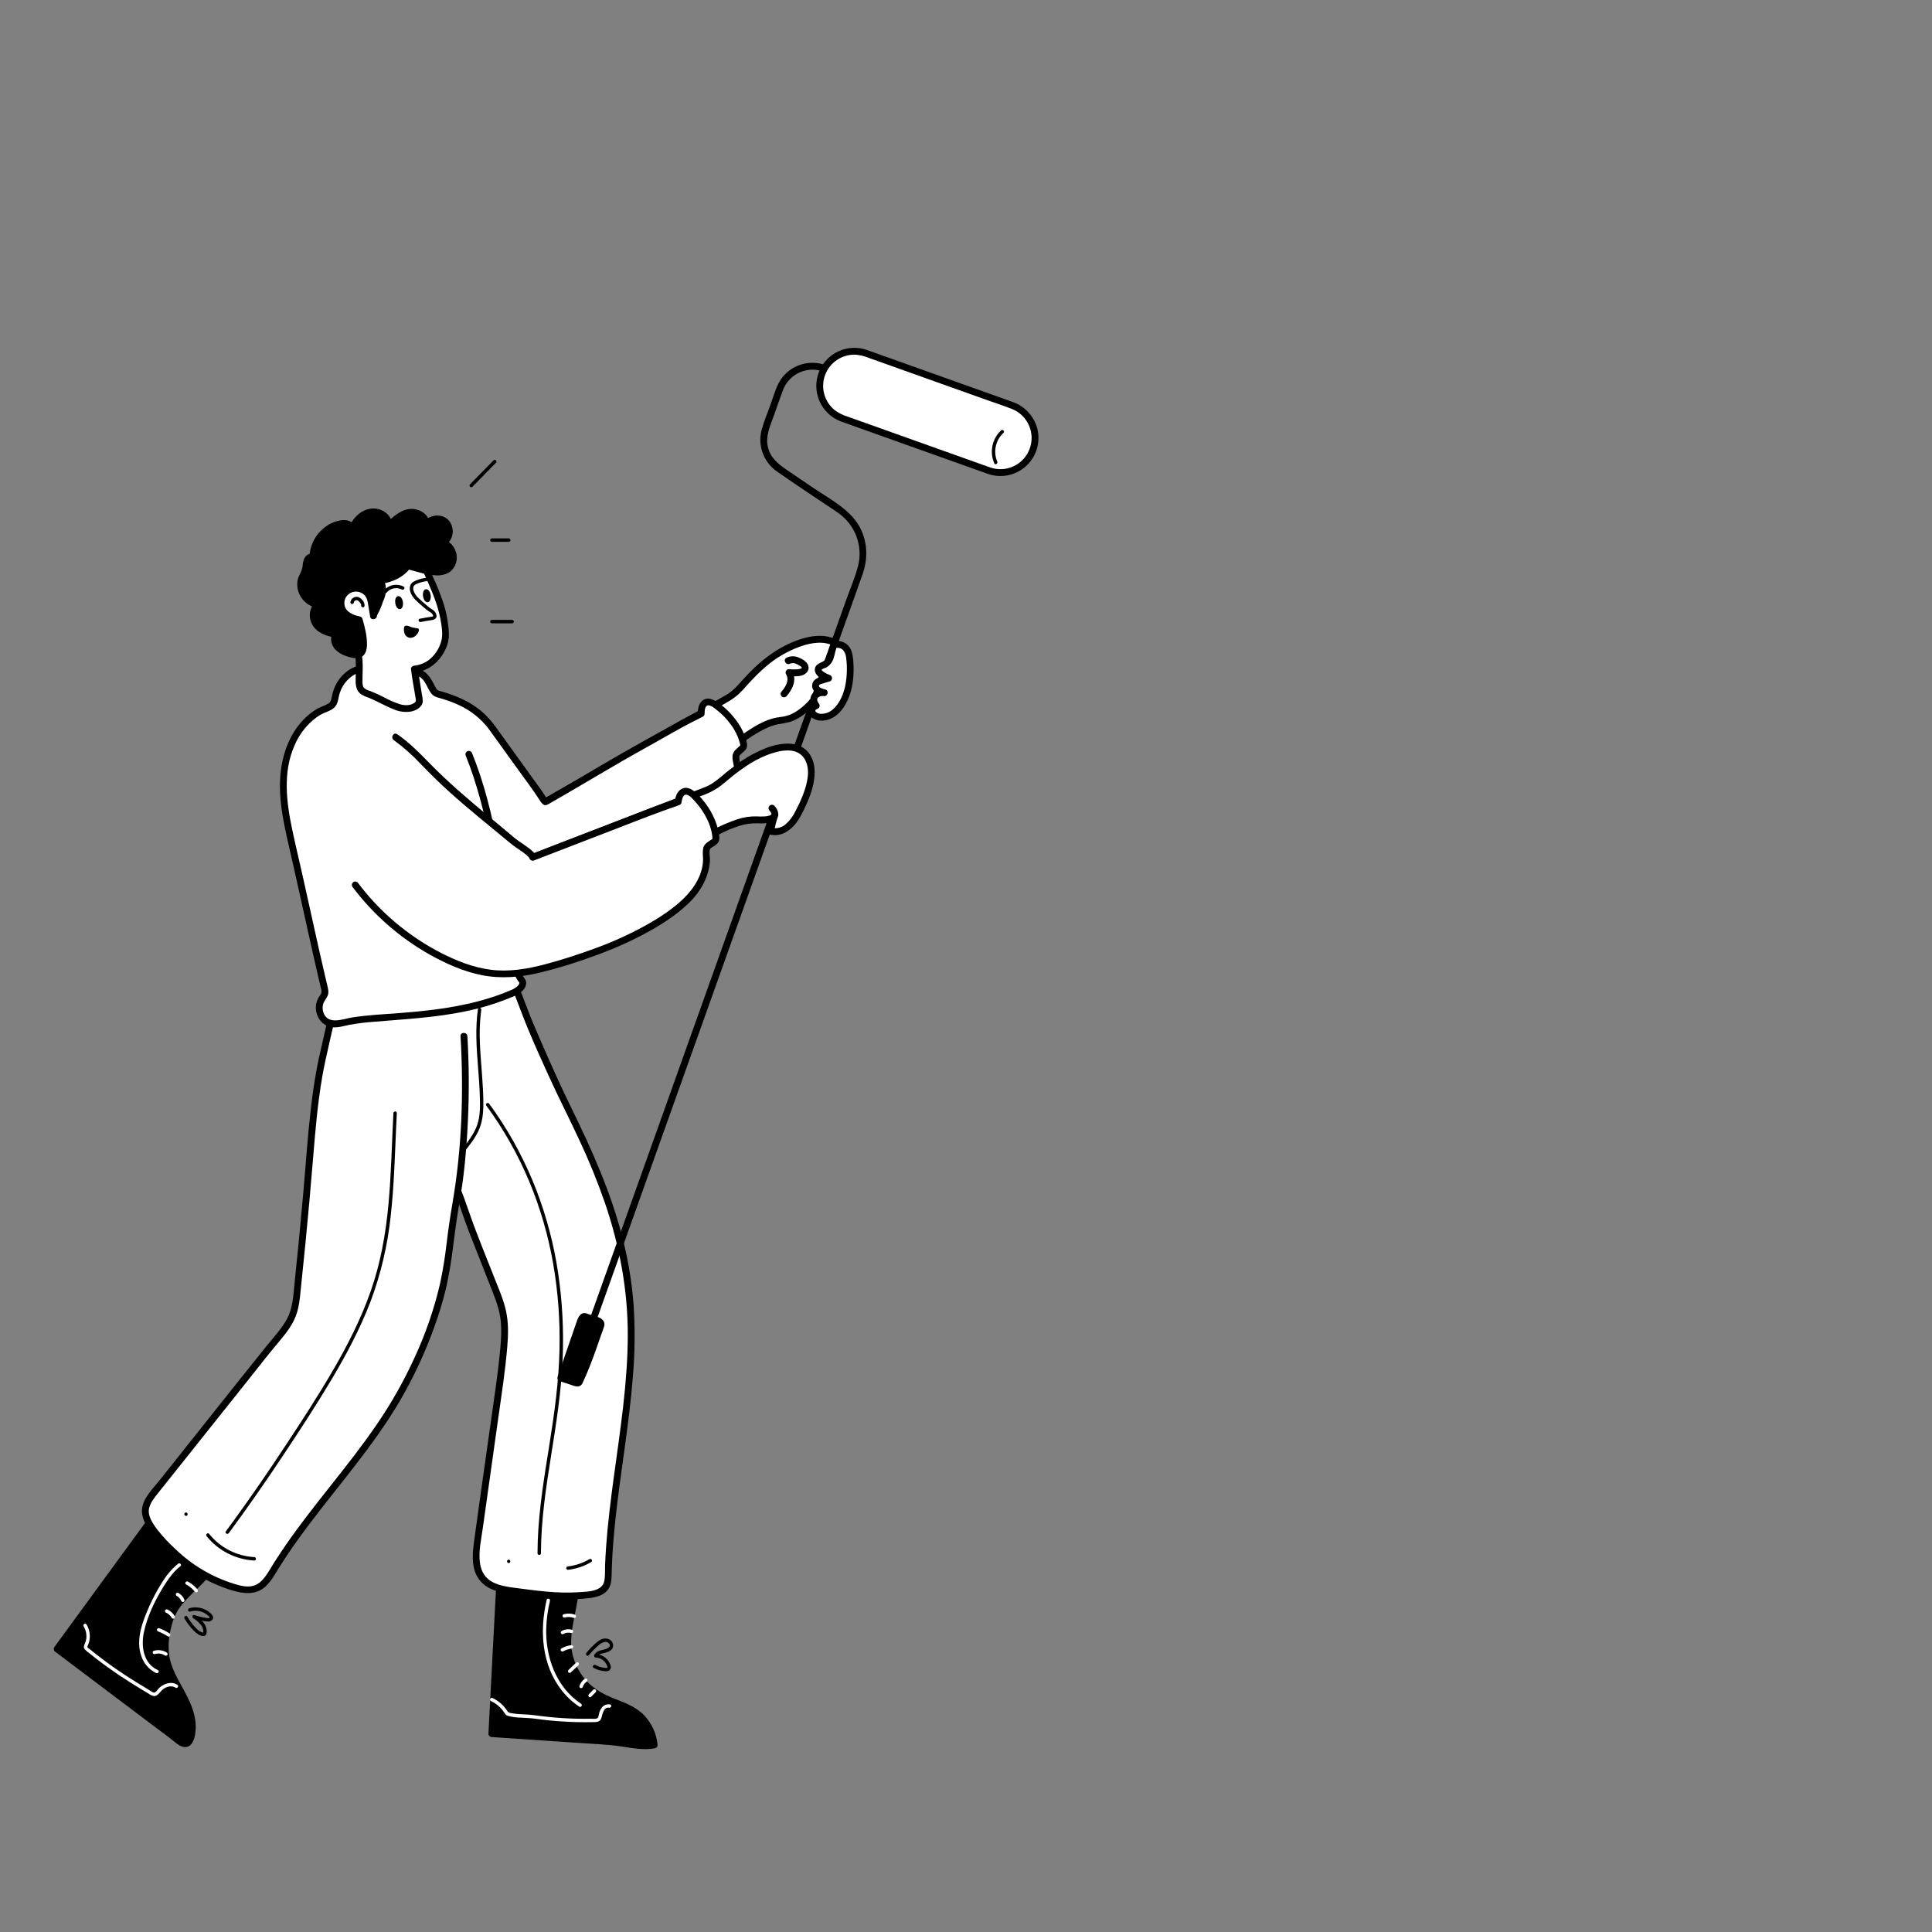 <svg xmlns="http://www.w3.org/2000/svg" width="1000" height="1000" viewBox="0 0 1000 1000" fill="none"><rect x="0" y="0" width="1000" height="1000" fill="#808080" stroke="none"/><path d="M282.359 415.01C282.359 415.01 376.844 361.192 376.921 361.149C381.379 358.655 385.101 353.492 388.68 349.907C391.022 347.561 393.368 345.212 395.919 343.095C404.122 336.29 420.194 327.623 431.03 332.124C434.878 333.671 437.811 336.888 438.995 340.863C439.534 343.223 439.614 345.664 439.231 348.054C438.515 353.846 436.677 359.443 433.817 364.53C433.285 365.753 432.329 366.742 431.126 367.316C430.061 367.589 428.937 367.504 427.925 367.074C425.682 366.311 423.625 365.081 421.891 363.466C421.683 363.207 421.377 363.047 421.046 363.023C420.774 363.083 420.532 363.24 420.367 363.465C415.718 368.449 410.938 372.211 403.876 372.91C391.835 374.104 374.426 390.327 374.426 390.327" fill="white"></path><path d="M283.253 416.54L290.564 412.375L308.746 402.019L332.173 388.675L355.218 375.548C360.898 372.313 366.577 369.078 372.256 365.844C375.887 363.776 379.54 361.915 382.595 358.997C385.294 356.419 387.616 353.48 390.252 350.839C392.935 348.023 395.818 345.403 398.877 342.999C404.156 338.934 410.119 335.848 416.486 333.885C422.347 332.184 429.399 331.698 434.161 336.232C436.998 338.932 437.889 342.414 437.635 346.247C437.311 350.379 436.366 354.439 434.832 358.29C434.116 360.132 433.266 361.919 432.288 363.637C431.969 364.356 431.483 364.988 430.87 365.48C430.012 366.013 428.886 365.552 428.024 365.236C426.339 364.605 424.783 363.67 423.434 362.479C422.874 361.664 421.93 361.2 420.943 361.256C419.956 361.312 419.07 361.879 418.606 362.752C416.359 365.251 413.723 367.371 410.801 369.032C409.393 369.776 407.897 370.34 406.348 370.709C404.806 371.08 403.225 371.153 401.674 371.467C396.176 372.582 391.038 375.599 386.425 378.678C382.408 381.377 378.567 384.328 374.924 387.513C374.334 388.026 373.745 388.542 373.172 389.075C371.5 390.632 374.009 393.132 375.677 391.58C379.257 388.278 383.072 385.242 387.094 382.495C390.376 380.153 393.883 378.145 397.563 376.498C399.188 375.79 400.881 375.249 402.615 374.883C404.767 374.601 406.9 374.184 408.999 373.633C411.426 372.809 413.707 371.605 415.758 370.066C416.814 369.28 417.828 368.439 418.796 367.547C419.324 367.059 419.841 366.558 420.345 366.045C420.517 365.872 420.687 365.698 420.856 365.522C420.972 365.402 421.697 364.674 421.516 364.731H420.574C421.027 364.807 421.797 365.712 422.197 366.013C422.823 366.49 423.479 366.926 424.163 367.317C425.668 368.226 427.325 368.853 429.055 369.168C432.941 369.736 434.829 366.57 436.345 363.545C437.883 360.49 439.082 357.277 439.924 353.961C440.937 350.429 441.354 346.751 441.157 343.081C440.508 336.945 436.253 331.792 430.351 329.993C425.122 328.307 419.304 329.215 414.196 330.886C402.592 334.682 392.972 342.39 384.899 351.358C382.152 354.411 379.458 357.659 375.847 359.722C375.068 360.166 374.288 360.61 373.509 361.053C363.839 366.561 354.169 372.069 344.499 377.577L304.92 400.121C297.222 404.506 289.422 408.752 281.809 413.284C281.696 413.352 281.579 413.415 281.465 413.481C279.484 414.609 281.267 417.671 283.253 416.54L283.253 416.54Z" fill="black"></path><path d="M245.644 483.13C288.603 477.015 326.496 467.9 358.811 437.221C367.695 428.787 376.979 419.685 380.553 407.765C381.542 404.354 381.936 400.798 381.719 397.252C381.613 395.384 380 391.206 381.604 389.704L384.215 387.261C384.509 387.027 384.741 386.724 384.891 386.38C384.978 386.051 384.982 385.706 384.903 385.375C383.525 377.382 376.564 368.807 369.858 364.538C368.626 363.754 367.162 363.029 365.758 363.433C364.629 363.835 363.755 364.746 363.4 365.891C363.059 367.023 362.902 368.202 362.934 369.383C359.797 371.03 356.558 372.539 353.475 374.263L327.533 388.772C315.842 395.311 294.051 408.472 282.36 415.011C281.725 414.958 279.868 411.569 279.517 411.083C277.169 407.833 274.823 404.582 272.479 401.33C266.508 393.053 260.54 384.774 254.573 376.495C247.895 367.232 238.289 362.413 227.412 359.43C226.607 359.272 225.845 358.942 225.18 358.463C224.696 358.003 224.303 357.455 224.023 356.848C222.597 354.168 221.318 351.268 218.948 349.371C216.578 347.473 212.669 347.056 210.74 349.401" fill="white"></path><path d="M246.115 484.838C261.008 482.714 275.88 480.177 290.41 476.23C304.464 472.545 318.011 467.143 330.744 460.147C343.985 452.541 356.071 443.083 366.637 432.059C371.984 426.597 377.044 420.586 380.23 413.576C381.99 409.824 383.078 405.792 383.443 401.663C383.641 399.729 383.594 397.777 383.303 395.854C383.057 394.464 382.509 392.959 382.678 391.53C382.751 390.906 383.042 390.782 383.509 390.346C384.29 389.614 385.152 388.912 385.856 388.106C387.226 386.538 386.614 384.467 386.086 382.667C384.966 379.053 383.213 375.666 380.907 372.666C378.631 369.594 375.939 366.854 372.908 364.524C370.026 362.325 365.764 359.823 362.823 363.388C361.421 365.087 361.22 367.262 361.162 369.383L362.04 367.854C358.753 369.571 355.401 371.159 352.162 372.968C348.813 374.837 345.466 376.709 342.121 378.584C336.109 381.946 330.078 385.275 324.092 388.681C314.658 394.048 305.342 399.619 295.978 405.107C291.16 407.931 286.34 410.753 281.467 413.481L282.831 413.303C283.135 413.384 283.173 413.615 283.107 413.376C283.015 413.224 282.907 413.082 282.786 412.953C282.441 412.467 282.131 411.955 281.82 411.447C281.158 410.364 280.437 409.345 279.692 408.314C277.284 404.977 274.876 401.64 272.469 398.301C267.479 391.382 262.49 384.462 257.501 377.541C255.545 374.671 253.309 372.002 250.826 369.574C248.441 367.366 245.816 365.431 243 363.807C240.201 362.21 237.272 360.854 234.244 359.753C232.683 359.174 231.101 358.655 229.505 358.183C228.742 357.958 227.96 357.777 227.205 357.528C226.507 357.311 225.939 356.801 225.649 356.13C223.853 352.886 222.31 349.148 218.922 347.222C215.981 345.552 211.869 345.465 209.488 348.148C207.98 349.849 210.477 352.363 211.993 350.653C213.669 348.764 216.628 349.581 218.267 351.117C220.667 353.368 221.37 356.648 223.391 359.13C224.446 360.426 225.937 360.853 227.484 361.288C228.975 361.707 230.455 362.165 231.919 362.673C234.804 363.657 237.601 364.883 240.279 366.339C245.616 369.28 250.219 373.389 253.743 378.359C258.406 384.827 263.069 391.294 267.732 397.761C271.634 403.171 275.692 408.498 279.303 414.103C279.788 415.046 280.485 415.864 281.339 416.492C282.587 417.202 283.771 416.252 284.845 415.644C287.011 414.419 289.169 413.18 291.32 411.928C301.394 406.083 311.389 400.104 321.47 394.272C326.894 391.134 332.373 388.095 337.842 385.036C344.755 381.17 351.594 377.103 358.664 373.532C360.387 372.661 362.117 371.806 363.828 370.912C364.371 370.594 364.705 370.012 364.705 369.383C364.74 368.118 364.7 365.228 366.528 365.089C368.029 364.975 369.857 366.613 370.978 367.472C373.781 369.64 376.253 372.206 378.314 375.089C380.424 377.898 381.982 381.081 382.905 384.471C383.001 384.811 383.076 385.155 383.132 385.503C383.196 385.998 383.166 385.914 383.233 385.745C383.183 385.873 382.897 386.069 382.799 386.161C381.995 386.923 381.104 387.639 380.351 388.451C379.41 389.543 378.972 390.98 379.145 392.411C379.242 393.901 379.654 395.328 379.887 396.796C380.094 398.56 380.086 400.344 379.863 402.106C379.445 405.91 378.337 409.606 376.591 413.012C373.391 419.494 368.632 425.009 363.581 430.115C353.574 440.46 342.195 449.383 329.761 456.633C317.884 463.27 305.252 468.453 292.137 472.072C278.492 475.806 264.623 478.663 250.613 480.626C248.801 480.899 246.988 481.164 245.173 481.422C244.234 481.688 243.683 482.659 243.936 483.601C244.216 484.529 245.175 485.073 246.115 484.838V484.838Z" fill="black"></path><path d="M266.568 512.756L306.697 604.858C319.751 634.611 324.376 667.38 320.066 699.584C319.524 703.555 318.896 707.516 318.185 711.466L294.287 844.078C291.963 857.846 298.726 871.553 311.066 878.087C316.882 881.179 323.604 882.525 328.974 886.341C334.466 890.298 337.976 896.44 338.595 903.182C332.143 904.554 322.195 901.884 315.384 901.425L288.514 899.612L254.58 897.323L266.382 672.21C266.382 672.21 193.64 534.596 193.098 537.214" fill="black"></path><path d="M265.04 513.65L273.734 533.604L291.178 573.641L304.106 603.313C312.131 621.326 317.212 640.511 319.156 660.136C320.816 678.266 319.163 696.093 315.946 713.947L310.928 741.793L303.216 784.584L296.007 824.588C294.87 830.899 293.689 837.205 292.595 843.525C290.945 852.881 293.272 862.501 299.016 870.069C302.348 874.452 306.678 877.978 311.645 880.354C317.346 883.071 323.891 884.457 328.891 888.486C333.382 892.136 336.237 897.424 336.825 903.182L338.125 901.474C332.295 902.608 326.042 901.015 320.266 900.207C313.575 899.272 306.768 899.072 300.031 898.617L254.581 895.551L256.352 897.322L257.227 880.647L259.403 839.133L262.243 784.961L265.077 730.919L267.263 689.21L267.911 676.849C268.101 675.312 268.182 673.762 268.154 672.213C267.974 670.289 266.183 668.046 265.313 666.402C262.803 661.662 260.291 656.924 257.777 652.188C249.945 637.431 242.09 622.687 234.213 607.954C225.936 592.483 217.606 577.039 209.223 561.624C206.199 556.092 203.164 550.565 200.057 545.078C198.558 542.212 196.901 539.431 195.095 536.748C194.187 535.495 192.002 534.544 191.391 536.742C191.169 537.672 191.723 538.61 192.644 538.864C193.565 539.117 194.521 538.596 194.807 537.684C194.099 540.23 192.723 538.898 191.973 538.483C192.009 538.502 192.028 538.559 192.064 538.575C192.381 538.722 191.797 538.19 192.069 538.583C192.34 538.974 192.599 539.371 192.852 539.774C193.704 541.128 194.505 542.515 195.305 543.901C198.075 548.701 200.751 553.555 203.422 558.411C211.488 573.078 219.411 587.823 227.318 602.576C235.423 617.7 243.498 632.839 251.543 647.995C254.426 653.422 257.306 658.851 260.184 664.281C261.646 667.041 262.979 669.933 264.592 672.608C265.208 673.629 264.728 672.078 264.602 672.409C264.477 673.083 264.441 673.771 264.494 674.455L263.977 684.327L261.996 722.115L259.272 774.07L256.428 828.323L254.085 873.007L252.865 896.282L252.81 897.323C252.827 898.294 253.61 899.077 254.582 899.094L300.799 902.212C307.776 902.682 314.791 902.933 321.712 903.974C327.402 904.831 333.334 906.006 339.067 904.89C339.836 904.678 340.368 903.979 340.368 903.182C339.854 897.599 337.529 892.337 333.748 888.198C329.474 883.553 323.624 881.389 317.881 879.165C312.277 876.995 307.244 874.2 303.223 869.65C299.602 865.526 297.143 860.514 296.095 855.128C294.617 847.581 296.898 839.544 298.238 832.106L304.93 794.977L312.799 751.307L318.703 718.548C321.087 705.319 323.222 692.079 323.413 678.597C323.688 652.882 318.495 627.403 308.177 603.848C304.923 596.363 301.663 588.88 298.397 581.401L280.832 541.088L268.723 513.295L268.099 511.863C267.19 509.778 264.138 511.579 265.04 513.65L265.04 513.65Z" fill="black"></path><path d="M257.015 493.103C266.46 506.162 269.631 519.869 275.908 534.265C282.393 549.137 288.996 563.964 296.23 578.49C311.245 608.64 323.565 640.872 326.13 674.73C329.686 721.672 315.823 768.184 314.807 815.031C314.757 817.34 314.657 819.805 313.314 821.684C311.67 823.983 308.643 824.756 305.851 825.193C294.517 826.966 283.015 825.857 271.729 824.281C263.07 823.072 250.988 822.876 247.579 813.075C245.791 807.935 246.528 802.303 247.285 796.913C250.672 772.814 254.058 748.715 257.445 724.615C258.684 715.797 259.924 706.974 260.709 698.104C261.234 692.174 261.551 686.157 260.463 680.304C259.44 675.638 257.976 671.08 256.088 666.692L244.354 636.837C240.584 627.247 237.688 616.244 232.683 607.249C223.083 589.998 213.27 572.575 203.676 555.201C202.257 552.631 192.56 539.818 193.1 537.214" fill="white"></path><path d="M255.484 493.997C262.056 503.166 265.969 513.597 269.926 524.067C274.163 535.277 279.156 546.204 284.122 557.106C289.198 568.248 294.766 579.145 299.935 590.24C304.885 600.767 309.274 611.55 313.082 622.542C320.722 644.856 325.023 667.904 324.937 691.523C324.847 716.07 320.985 740.375 317.698 764.64C316.071 776.656 314.563 788.697 313.707 800.796C313.491 803.851 313.319 806.908 313.192 809.967C313.081 812.697 313.318 815.622 312.786 818.31C311.676 823.927 303.899 823.831 299.418 824.133C288.253 824.888 277.138 823.26 266.096 821.805C262.324 821.308 258.342 820.681 254.941 818.88C251.081 816.836 249.039 813.403 248.44 809.112C247.599 803.092 249.079 796.757 249.915 790.811L252.593 771.751L257.904 733.959C259.639 721.613 261.569 709.264 262.587 696.832C263.077 690.858 263.229 684.816 261.986 678.918C260.73 672.954 258.219 667.301 255.998 661.651C251.567 650.377 246.893 639.168 242.918 627.723C241.077 622.42 239.262 617.101 236.984 611.966C234.597 606.585 231.518 601.519 228.651 596.385C222.526 585.416 216.403 574.446 210.282 563.475C208.161 559.657 206.216 555.693 203.763 552.075C201.851 549.255 199.886 546.471 198.06 543.594C197.248 542.313 196.451 541.017 195.75 539.672C195.495 539.207 195.27 538.727 195.076 538.234C194.999 538.028 194.964 537.778 194.87 537.58C194.797 537.426 194.841 537.444 194.806 537.685C195.131 535.455 191.718 534.492 191.39 536.743C191.018 539.294 192.883 541.929 194.143 544.002C195.99 547.041 198.032 549.958 200.041 552.891C202.311 556.207 204.16 559.743 206.11 563.257C209.239 568.897 212.378 574.532 215.526 580.161C218.721 585.881 221.917 591.599 225.115 597.317C228.045 602.564 231.216 607.745 233.69 613.228C236.114 618.597 237.948 624.212 239.886 629.767C241.883 635.49 244.139 641.111 246.356 646.752L253.421 664.725C255.679 670.47 258.181 676.263 259.02 682.426C259.872 688.691 259.257 695.09 258.629 701.347C257.983 707.781 257.126 714.192 256.233 720.595C252.634 746.38 248.867 772.145 245.368 797.944C244.612 803.519 244.048 809.468 246.357 814.774C247.993 818.334 250.926 821.136 254.557 822.607C258.319 824.082 262.273 825.013 266.298 825.373C271.418 826.031 276.536 826.759 281.674 827.254C287.996 827.933 294.366 828.041 300.706 827.578C305.378 827.184 311.656 826.923 314.703 822.756C316.28 820.599 316.5 817.885 316.569 815.298C316.652 812.254 316.75 809.212 316.914 806.171C317.254 799.838 317.795 793.516 318.458 787.209C321.077 762.326 325.615 737.669 327.562 712.712C328.626 700.29 328.754 687.806 327.946 675.364C327.051 663.552 325.105 651.843 322.132 640.376C316.205 617.219 306.512 595.501 296.034 574.105C290.42 562.641 285.171 551.002 280.037 539.317C277.608 533.786 275.271 528.239 273.139 522.585C271.172 517.369 269.241 512.135 266.958 507.046C264.656 501.831 261.837 496.861 258.543 492.209C257.227 490.373 254.153 492.139 255.485 493.997H255.484Z" fill="black"></path><path d="M239.403 575.956L233.179 637.148C227.837 669.196 213.788 699.16 192.568 723.764C189.942 726.792 187.25 729.765 184.494 732.682L136.069 783.946L104.078 817.812C98.844 823.354 90.663 829.751 88.293 837.053C85.797 844.741 84.333 852.728 86.607 860.673C88.474 867.193 92.345 872.92 95.38 878.984C98.415 885.049 100.664 891.996 98.955 898.561C97.159 905.457 93.527 901.818 89.991 899.028C87.099 896.746 84.1 894.587 81.159 892.369L58.906 875.592L29.602 853.499L162.593 671.488C162.593 671.488 172.826 568.352 170.941 570.247" fill="black"></path><path d="M237.631 575.956L233.001 621.476C232.468 626.711 232.124 632.017 231.377 637.223C230.022 645.765 227.943 654.177 225.162 662.367C222.497 670.583 219.228 678.59 215.382 686.323C207.372 702.126 197.131 716.695 184.972 729.581C171.224 744.398 157.215 758.982 143.335 773.676L122.2 796.05C115.326 803.326 108.596 810.778 101.543 817.88C96.191 823.269 89.696 828.433 86.889 835.728C83.555 844.395 82.43 854.498 85.613 863.35C88.709 871.961 94.804 879.259 97.037 888.206C97.579 890.288 97.822 892.437 97.759 894.587C97.724 895.577 97.598 896.561 97.383 897.527C97.2 898.342 96.963 899.899 96.254 900.471C94.895 901.565 91.799 898.211 90.76 897.397C82.968 891.301 74.944 885.482 67.044 879.526L42.53 861.044L30.495 851.97L31.13 854.393L38.592 844.181L57.734 817.984L83.854 782.236L112.347 743.24L138.386 707.603L157.13 681.95L162.408 674.727C163.137 673.73 164.167 672.724 164.365 671.475C164.745 669.078 164.845 666.601 165.081 664.186C165.649 658.368 166.21 652.548 166.765 646.728C168.231 631.352 169.665 615.973 170.972 600.583C171.515 594.183 172.044 587.781 172.479 581.373C172.862 577.9 173.01 574.404 172.92 570.911C172.805 569.26 171.389 567.464 169.688 568.995C167.99 570.523 170.501 573.021 172.193 571.5C171.772 571.833 171.228 571.969 170.7 571.87C170.173 571.772 169.713 571.449 169.442 570.986C169.26 570.671 169.343 570.817 169.39 570.911C169.353 570.838 169.379 570.412 169.379 570.941C169.38 571.455 169.403 571.968 169.396 572.483C169.371 574.205 169.273 575.927 169.173 577.647C168.839 583.402 168.377 589.15 167.905 594.895C166.659 610.084 165.254 625.261 163.82 640.433C162.873 650.463 161.905 660.492 160.917 670.518C160.864 670.801 160.835 671.089 160.832 671.377C160.879 671.878 161.358 670.491 161.022 670.65C160.752 670.779 160.428 671.463 160.256 671.698L156.059 677.442L139.071 700.692L114.362 734.509L86.346 772.85L59.826 809.145L38.968 837.692L28.535 851.97L28.071 852.605C27.599 853.453 27.879 854.522 28.706 855.029L78.711 892.728C82.404 895.512 86.159 898.217 89.77 901.108C91.684 902.64 94.172 904.884 96.852 904.154C100.348 903.202 101.071 898.136 101.271 895.158C101.582 890.54 100.325 885.929 98.562 881.704C94.999 873.164 88.669 865.568 87.473 856.157C86.979 851.296 87.42 846.385 88.772 841.69C89.698 837.606 91.541 833.786 94.161 830.518C96.844 827.442 99.689 824.51 102.683 821.735C106.079 818.412 109.278 814.886 112.539 811.432L133.716 789.014L176.778 743.429C183.531 736.28 190.421 729.233 196.675 721.637C202.261 714.86 207.334 707.676 211.853 700.146C220.781 685.213 227.498 669.065 231.796 652.205C233.267 646.977 234.351 641.649 235.04 636.262L235.842 628.371L241.055 577.119L241.173 575.956C241.404 573.691 237.86 573.706 237.631 575.956V575.956Z" fill="black"></path><path d="M240.147 536.336C241.559 560.462 240.881 584.665 238.12 608.674C236.899 619.291 234.528 629.346 233.345 639.978C232.104 651.125 230.522 662.261 227.39 673.055C221.662 692.844 213.248 711.753 202.383 729.256C184.209 758.462 159.529 783.22 141.621 812.59C139.285 816.421 136.76 820.595 132.569 822.201C129.1 823.531 125.202 822.792 121.629 821.772C110.035 818.418 99.407 812.351 90.625 804.071C85.612 799.359 73.733 788.238 75.385 780.502C76.08 777.245 78.218 774.513 80.293 771.908C93.313 755.567 106.334 739.226 119.354 722.885L139.114 698.086C145.26 690.372 152.083 683.993 153.192 673.837C155.967 648.408 158.383 622.943 160.44 597.443C161.922 579.076 163.655 560.627 167.992 542.676C171.373 528.685 174.857 502.867 193.768 505.919C196.786 506.272 199.745 507.019 202.569 508.142C204.814 509.152 206.816 510.625 208.97 511.816C212.24 513.449 215.619 514.854 219.083 516.021C230.092 520.25 240.472 503.339 249.271 511.192" fill="white"></path><path d="M238.377 536.336C240.041 565.076 239.116 594.258 234.218 622.656C233.015 629.632 231.994 636.597 231.156 643.625C230.367 650.663 229.223 657.657 227.728 664.579C224.637 677.795 220.19 690.657 214.457 702.96C208.921 715.055 202.346 726.648 194.806 737.607C187.359 748.485 179.175 758.827 171.004 769.163C162.941 779.364 154.87 789.577 147.501 800.296C145.576 803.097 143.704 805.933 141.886 808.805C140.363 811.22 138.975 813.748 137.273 816.044C135.621 818.273 133.549 820.239 130.78 820.894C127.569 821.654 124.157 820.69 121.084 819.765C109.739 816.234 99.379 810.094 90.836 801.835C87.463 798.769 84.348 795.431 81.522 791.856C79.22 788.819 76.162 784.507 77.216 780.462C77.991 777.489 80.063 775.023 81.938 772.669C84.216 769.809 86.494 766.95 88.773 764.09L102.249 747.177L129.325 713.197C133.626 707.8 137.853 702.333 142.257 697.021C145.797 692.751 149.59 688.537 152.088 683.538C154.983 677.743 155.235 671.415 155.906 665.081C156.668 657.887 157.401 650.691 158.105 643.492C159.523 628.989 160.825 614.476 162.01 599.951C163.174 585.69 164.358 571.413 166.795 557.3C167.803 551.464 169.146 545.715 170.443 539.939C171.316 536.054 172.157 532.161 173.224 528.323C175.105 521.565 177.762 513.17 184.118 509.279C187.694 507.089 191.565 507.287 195.549 508.003C198.861 508.541 202.039 509.708 204.911 511.441C207.717 513.19 210.674 514.684 213.747 515.903C216.239 516.872 218.803 518.092 221.483 518.399C223.519 518.593 225.573 518.357 227.513 517.708C231.491 516.452 234.977 514.103 238.724 512.335C241.805 510.881 245.196 510.012 248.02 512.446C249.739 513.927 252.256 511.432 250.525 509.941C243.138 503.575 235.186 510.898 228.063 513.759C226.259 514.555 224.305 514.954 222.334 514.929C219.642 514.804 216.888 513.351 214.42 512.382C211.328 511.028 208.34 509.448 205.479 507.655C202.507 506.045 199.274 504.974 195.929 504.489C191.581 503.741 187.403 503.611 183.364 505.644C180.043 507.478 177.292 510.191 175.414 513.487C171.1 520.5 169.289 528.866 167.517 536.805C166.31 542.21 164.996 547.586 163.977 553.032C162.629 560.238 161.618 567.506 160.789 574.79C159.126 589.407 158.166 604.101 156.868 618.754C155.535 633.791 154.078 648.817 152.496 663.83C151.812 670.316 151.683 676.943 148.484 682.789C145.732 687.817 141.746 692.004 138.176 696.443C119.532 719.625 101.096 742.978 82.558 766.244C79.016 770.69 73.476 775.909 73.459 782.03C73.446 786.603 76.308 790.869 78.996 794.339C85.475 802.638 93.386 809.71 102.357 815.221C107.772 818.525 113.576 821.147 119.635 823.027C125.704 824.904 132.154 825.835 137.288 821.304C139.258 819.416 140.945 817.253 142.295 814.881C144.029 812.09 145.746 809.293 147.554 806.548C151.243 800.95 155.149 795.498 159.169 790.135C175.391 768.494 193.52 748.166 207.188 724.717C214.132 712.779 219.976 700.234 224.647 687.236C227.049 680.714 229.081 674.061 230.732 667.31C232.333 660.296 233.557 653.201 234.4 646.056C235.323 638.737 236.275 631.467 237.531 624.195C238.778 616.975 239.832 609.756 240.56 602.464C242.031 587.751 242.721 572.97 242.628 558.184C242.582 550.897 242.346 543.614 241.919 536.337C241.788 534.071 238.245 534.055 238.377 536.337L238.377 536.336Z" fill="black"></path><path d="M203.627 576.144C202.805 591.703 202.523 607.297 201.12 622.821C199.725 638.255 197.055 653.506 191.93 668.166C186.961 682.378 180.132 695.864 172.586 708.867C164.853 722.194 156.421 735.122 147.945 747.985C139.075 761.446 129.963 774.752 120.466 787.78C119.279 789.409 118.085 791.033 116.886 792.652C116.207 793.569 117.744 794.453 118.415 793.546C128.1 780.462 137.38 767.085 146.394 753.532C155.036 740.538 163.597 727.456 171.591 714.051C179.3 701.123 186.377 687.767 191.78 673.698C197.162 659.34 200.683 644.352 202.256 629.099C204.015 613.428 204.39 597.65 205.113 581.909C205.201 579.987 205.296 578.065 205.397 576.144C205.457 575.005 203.686 575.008 203.626 576.144H203.627Z" fill="black"></path><path d="M251.671 572.177C260.624 584.391 268.106 597.618 273.961 611.584C279.636 625.25 283.781 639.501 286.321 654.079C288.862 668.767 289.958 683.668 289.594 698.57C289.244 714.787 287.057 730.81 284.519 746.809C281.852 763.615 278.978 780.457 278.343 797.493C278.262 799.658 278.219 801.823 278.215 803.989C278.232 804.466 278.623 804.843 279.1 804.843C279.577 804.843 279.969 804.466 279.986 803.989C280.034 786.626 282.693 769.441 285.421 752.336C288.007 736.12 290.539 719.893 291.212 703.462C291.856 688.513 291.072 673.537 288.869 658.737C286.684 644.108 282.91 629.762 277.612 615.953C272.185 601.878 265.129 588.488 256.588 576.054C255.483 574.446 254.354 572.856 253.201 571.283C252.535 570.372 250.997 571.255 251.671 572.177V572.177Z" fill="black"></path><path d="M305.115 806.988C301.707 809.017 297.909 810.305 293.97 810.767C293.486 810.781 293.098 811.169 293.084 811.652C293.087 812.14 293.482 812.535 293.97 812.538C298.222 812.062 302.325 810.692 306.009 808.517C306.413 808.262 306.542 807.733 306.301 807.321C306.06 806.908 305.536 806.761 305.115 806.988V806.988Z" fill="black"></path><path d="M263.294 809.044C263.77 809.027 264.148 808.636 264.148 808.159C264.148 807.682 263.77 807.29 263.294 807.273C262.817 807.29 262.439 807.682 262.439 808.159C262.439 808.636 262.817 809.027 263.294 809.044V809.044Z" fill="black"></path><path d="M131.626 805.954C122.47 805.437 113.962 801.063 108.215 793.918C107.501 793.029 106.255 794.289 106.962 795.17C113.039 802.653 122 807.214 131.626 807.725C132.765 807.784 132.762 806.013 131.626 805.954V805.954Z" fill="black"></path><path d="M96.264 784.626C96.741 784.608 97.119 784.217 97.119 783.74C97.119 783.263 96.741 782.872 96.264 782.854C95.788 782.872 95.41 783.263 95.41 783.74C95.41 784.217 95.788 784.608 96.264 784.626V784.626Z" fill="black"></path><path d="M91.774 872.019C88.609 870.008 84.615 871.478 82.145 873.93C81.536 874.535 80.986 875.641 80.189 875.994C79.258 876.405 77.595 874.971 76.822 874.512C74.725 873.269 72.642 872.005 70.572 870.718C62.196 865.579 54.172 859.889 46.551 853.686C46.237 853.426 45.386 852.961 45.264 852.6C45.102 852.118 45.695 851.217 45.856 850.767C46.221 849.721 46.432 848.628 46.484 847.521C46.596 845.169 46.006 842.838 44.79 840.822C44.535 840.418 44.006 840.289 43.593 840.53C43.181 840.771 43.034 841.295 43.261 841.716C44.482 843.729 44.964 846.105 44.622 848.434C44.416 849.488 44.083 850.513 43.63 851.487C43.253 852.215 43.359 853.1 43.899 853.718C44.697 854.528 45.568 855.265 46.498 855.919C47.531 856.755 48.572 857.58 49.622 858.394C51.491 859.843 53.384 861.259 55.301 862.644C59.316 865.542 63.42 868.311 67.613 870.951C69.672 872.257 71.747 873.537 73.837 874.793C74.848 875.402 75.863 876.006 76.881 876.605C77.709 877.254 78.683 877.692 79.719 877.881C81.845 877.945 83.02 875.285 84.567 874.206C86.429 872.908 88.852 872.26 90.88 873.549C91.844 874.162 92.734 872.63 91.774 872.02V872.019Z" fill="white"></path><path d="M92.157 809.376C88.853 812.138 86.044 815.442 83.85 819.147C81.361 823.044 79.169 827.124 77.296 831.351C73.853 839.116 70.122 848.612 73.117 857.096C74.361 860.994 77.156 864.206 80.845 865.975C81.878 866.43 82.781 864.905 81.739 864.446C74.218 861.134 72.94 852.062 74.473 844.875C76.254 836.521 80.207 828.385 84.677 821.159C87.09 817.259 89.763 813.473 93.411 810.629C94.309 809.929 93.047 808.683 92.158 809.376H92.157Z" fill="white"></path><path d="M86.32 855.368C84.333 854.119 81.907 853.78 79.654 854.437C79.186 854.57 78.913 855.055 79.042 855.524C79.171 855.994 79.654 856.271 80.124 856.145C81.916 855.608 83.854 855.883 85.425 856.897C85.848 857.144 86.39 857.002 86.637 856.58C86.884 856.157 86.742 855.615 86.319 855.368L86.32 855.368Z" fill="white"></path><path d="M87.76 845.457C86.065 844.355 84.253 843.443 82.359 842.737C81.887 842.61 81.401 842.886 81.269 843.356C81.153 843.826 81.424 844.305 81.888 844.445C82.742 844.764 83.576 845.132 84.387 845.547C85.239 845.982 86.066 846.462 86.866 846.986C87.289 847.229 87.828 847.087 88.078 846.668C88.313 846.244 88.173 845.71 87.76 845.457V845.457Z" fill="white"></path><path d="M90.385 836.466C89.533 834.992 88.246 833.818 86.7 833.106C86.491 832.993 86.248 832.961 86.017 833.016C85.674 833.111 85.421 833.402 85.375 833.756C85.329 834.109 85.499 834.455 85.806 834.635C86.145 834.787 86.472 834.965 86.784 835.166C86.947 835.271 87.101 835.39 87.26 835.502C87.199 835.459 87.122 835.393 87.227 835.478C87.262 835.506 87.296 835.534 87.33 835.562C87.404 835.624 87.478 835.688 87.55 835.753C87.826 836.002 88.082 836.271 88.318 836.559C88.343 836.596 88.37 836.63 88.401 836.662C88.323 836.56 88.303 836.535 88.344 836.588L88.392 836.651C88.444 836.722 88.496 836.794 88.546 836.867C88.656 837.027 88.759 837.192 88.857 837.36C89.017 837.633 89.31 837.8 89.626 837.799C89.943 837.797 90.234 837.627 90.391 837.352C90.548 837.077 90.546 836.739 90.386 836.466L90.385 836.466Z" fill="white"></path><path d="M95.49 828.08C95.175 827.3 94.727 826.58 94.166 825.952C93.642 825.373 93.021 824.889 92.331 824.522C91.909 824.275 91.366 824.417 91.119 824.84C90.872 825.262 91.015 825.804 91.437 826.051C91.589 826.132 91.738 826.218 91.882 826.311C91.948 826.354 92.013 826.398 92.077 826.442C92.115 826.469 92.153 826.497 92.191 826.525C92.219 826.545 92.335 826.634 92.214 826.54C92.092 826.447 92.207 826.537 92.234 826.559C92.271 826.588 92.307 826.618 92.342 826.649C92.402 826.699 92.46 826.751 92.518 826.804C92.644 826.921 92.766 827.043 92.882 827.17C92.935 827.227 92.987 827.286 93.037 827.346C93.068 827.381 93.097 827.418 93.127 827.454C93.149 827.481 93.239 827.596 93.145 827.475C93.051 827.354 93.14 827.47 93.16 827.498C93.188 827.535 93.216 827.574 93.243 827.612C93.287 827.676 93.331 827.741 93.373 827.807C93.466 827.951 93.553 828.1 93.633 828.252C93.67 828.321 93.705 828.391 93.739 828.462C93.772 828.532 93.898 828.829 93.783 828.55C93.852 828.769 93.996 828.956 94.19 829.08C94.392 829.198 94.634 829.231 94.861 829.172C95.089 829.112 95.283 828.965 95.401 828.762C95.525 828.557 95.558 828.309 95.491 828.08L95.49 828.08Z" fill="white"></path><path d="M102.207 822.688C100.846 821.02 99.165 819.643 97.263 818.635C96.84 818.388 96.298 818.53 96.051 818.953C95.804 819.375 95.946 819.917 96.369 820.164C96.82 820.403 97.259 820.664 97.686 820.945C97.899 821.086 98.108 821.232 98.314 821.384C98.368 821.424 98.421 821.464 98.475 821.505C98.529 821.545 98.558 821.57 98.488 821.514C98.593 821.598 98.698 821.682 98.802 821.767C99.589 822.419 100.311 823.147 100.955 823.94C101.301 824.285 101.861 824.285 102.207 823.94C102.54 823.589 102.54 823.039 102.207 822.688V822.688Z" fill="white"></path><path d="M98.43 834.138C101.359 833.259 104.532 833.811 106.991 835.629C107.294 835.856 107.581 836.103 107.85 836.368C108.028 836.541 108.519 836.926 108.524 837.187C108.536 837.817 106.723 837.431 106.373 837.38C104.424 837.09 102.508 836.607 100.655 835.938C99.656 835.581 99.193 837.019 99.972 837.557C101.568 838.51 102.977 839.744 104.133 841.2C104.632 841.902 104.979 842.699 105.154 843.542C105.234 843.951 105.252 844.37 105.208 844.785C105.179 845.028 105.05 845.128 105.29 845.059C105.062 845.068 104.835 845.021 104.629 844.924C102.91 844.395 101.537 842.858 100.385 841.553C99.11 840.08 97.973 838.491 96.991 836.807C96.736 836.403 96.207 836.274 95.795 836.515C95.382 836.756 95.235 837.28 95.462 837.701C96.714 839.853 98.212 841.854 99.924 843.662C100.734 844.544 101.655 845.316 102.664 845.96C103.566 846.614 104.685 846.898 105.79 846.753C106.892 846.435 107.032 845.119 106.995 844.149C106.934 842.989 106.595 841.86 106.008 840.858C104.819 838.77 102.801 837.363 100.867 836.028L100.184 837.646C102.56 838.561 105.06 839.116 107.6 839.291C108.694 839.436 109.755 838.846 110.209 837.84C110.581 836.745 109.844 835.837 109.103 835.116C106.137 832.29 101.887 831.265 97.959 832.43C96.872 832.763 97.336 834.473 98.429 834.138L98.43 834.138Z" fill="black"></path><path d="M315.748 882.215C314.147 881.918 312.514 882.542 311.519 883.832C310.992 884.5 310.585 885.254 310.316 886.061C309.995 886.946 309.962 888.259 309.472 889.053C308.931 889.931 306.817 889.6 305.888 889.617C304.628 889.64 303.369 889.65 302.109 889.646C299.669 889.639 297.229 889.583 294.79 889.477C289.913 889.266 285.05 888.859 280.201 888.256C277.794 887.956 275.41 887.593 272.986 887.452C270.518 887.308 268.033 887.264 265.586 886.878C264.962 886.803 264.344 886.681 263.737 886.514C262.944 886.262 262.76 885.886 262.314 885.222C261.741 884.367 261.098 883.561 260.39 882.813C258.841 881.19 257.008 879.866 254.98 878.907C253.956 878.419 253.056 879.946 254.086 880.437C255.979 881.324 257.692 882.554 259.138 884.065C259.787 884.748 260.374 885.488 260.891 886.275C261.404 887.059 261.737 887.752 262.665 888.067C264.897 888.686 267.199 889.013 269.514 889.04C272.069 889.195 274.618 889.276 277.156 889.624C286.83 890.972 296.595 891.56 306.36 891.38C308.477 891.337 310.545 891.593 311.271 889.22C311.839 887.361 312.439 883.369 315.277 883.924C316.391 884.141 316.867 882.434 315.748 882.216L315.748 882.215Z" fill="white"></path><path d="M300.741 881.84C287.893 873.351 282.325 857.757 282.728 842.855C282.885 838.033 283.534 833.24 284.667 828.551C284.928 827.442 283.221 826.969 282.959 828.081C279.213 843.982 280.344 861.646 290.713 874.914C293.28 878.208 296.365 881.064 299.847 883.37C300.801 884 301.689 882.467 300.741 881.841L300.741 881.84Z" fill="white"></path><path d="M297.53 835.723C295.692 835.095 293.711 835.021 291.831 835.509C291.523 835.59 291.281 835.831 291.2 836.139C291.118 836.448 291.208 836.777 291.436 837C291.665 837.223 291.995 837.306 292.302 837.217C293.873 836.811 295.53 836.885 297.059 837.431C297.53 837.557 298.015 837.282 298.148 836.812C298.266 836.342 297.993 835.862 297.529 835.723H297.53Z" fill="white"></path><path d="M296.042 843.549C294.237 843.054 292.309 843.299 290.685 844.23C290.263 844.477 290.12 845.02 290.367 845.442C290.614 845.864 291.157 846.007 291.579 845.76C291.76 845.656 291.944 845.561 292.134 845.474C292.365 845.367 291.971 845.531 292.211 845.443C292.308 845.407 292.406 845.37 292.504 845.338C292.677 845.281 292.853 845.232 293.03 845.191C293.132 845.167 293.234 845.146 293.336 845.128C293.388 845.119 293.439 845.11 293.49 845.103C293.397 845.114 293.383 845.116 293.448 845.108C293.824 845.066 294.201 845.056 294.578 845.077C294.682 845.084 294.786 845.094 294.889 845.106C294.729 845.088 294.897 845.108 294.963 845.119C295.168 845.155 295.371 845.201 295.571 845.258C296.04 845.38 296.521 845.103 296.649 844.636C296.778 844.168 296.507 843.684 296.042 843.55L296.042 843.549Z" fill="white"></path><path d="M295.579 851.545C293.845 851.787 292.169 852.346 290.637 853.194C290.219 853.444 290.077 853.982 290.319 854.405C290.572 854.819 291.107 854.96 291.531 854.723C291.903 854.518 292.284 854.331 292.673 854.161C292.928 854.049 292.516 854.221 292.775 854.119C292.881 854.077 292.985 854.035 293.092 853.995C293.277 853.926 293.464 853.86 293.653 853.799C294.434 853.545 295.236 853.362 296.05 853.253C296.521 853.122 296.798 852.635 296.669 852.163C296.526 851.702 296.049 851.431 295.579 851.545H295.579Z" fill="white"></path><path d="M298.177 860.634L294.217 864.378C293.876 864.726 293.876 865.283 294.217 865.631C294.567 865.967 295.12 865.967 295.469 865.631L299.429 861.887C299.771 861.539 299.771 860.982 299.429 860.634C299.08 860.298 298.527 860.298 298.177 860.634V860.634Z" fill="white"></path><path d="M302.733 868.913C301.419 869.828 300.434 871.141 299.923 872.659C299.797 873.13 300.072 873.615 300.542 873.748C301.012 873.866 301.492 873.594 301.631 873.13C301.658 873.049 301.686 872.969 301.716 872.89C301.729 872.858 301.741 872.826 301.753 872.794C301.761 872.774 301.827 872.613 301.767 872.759C301.71 872.899 301.77 872.755 301.784 872.724C301.802 872.685 301.82 872.647 301.838 872.609C301.871 872.54 301.905 872.471 301.941 872.404C302.095 872.11 302.272 871.828 302.47 871.561C302.487 871.537 302.563 871.438 302.478 871.549C302.386 871.667 302.482 871.544 302.503 871.518C302.557 871.452 302.612 871.387 302.668 871.323C302.774 871.202 302.886 871.084 303.001 870.971C303.117 870.858 303.237 870.75 303.36 870.646C303.414 870.601 303.646 870.436 303.42 870.593C303.49 870.545 303.557 870.492 303.627 870.443C303.822 870.322 303.967 870.134 304.034 869.914C304.129 869.566 304.005 869.196 303.72 868.976C303.434 868.757 303.044 868.732 302.733 868.914V868.913Z" fill="white"></path><path d="M307.055 874.62L304.77 876.965C304.427 877.311 304.428 877.87 304.773 878.215C305.118 878.56 305.677 878.561 306.023 878.217L308.308 875.872C308.533 875.649 308.622 875.322 308.54 875.016C308.458 874.709 308.219 874.469 307.912 874.388C307.605 874.306 307.279 874.395 307.055 874.62V874.62Z" fill="white"></path><path d="M304.772 856.746C306.409 854.785 308.203 852.962 310.138 851.293C311.515 850.155 314.128 848.872 315.408 850.905C316.535 852.694 313.593 853.602 312.4 853.861C310.577 854.257 308.471 854.757 307.603 856.612C307.451 856.887 307.453 857.221 307.61 857.494C307.766 857.766 308.054 857.937 308.368 857.944C310.77 858.046 312.923 859.454 313.979 861.614C314.132 861.93 314.624 862.909 314.313 863.179C313.981 863.467 312.906 863.238 312.524 863.195C311.002 863.012 309.53 862.538 308.187 861.799C307.184 861.257 306.289 862.785 307.293 863.329C309.108 864.322 311.121 864.9 313.187 865.019C314.015 865.15 314.861 864.953 315.545 864.469C316.189 863.789 316.364 862.79 315.992 861.931C314.919 858.596 311.869 856.293 308.368 856.173L309.133 857.506C309.896 855.876 312.03 855.822 313.552 855.405C315.159 854.965 316.954 854.041 317.329 852.259C317.573 850.458 316.442 848.755 314.687 848.281C312.708 847.595 310.714 848.587 309.182 849.801C307.124 851.521 305.229 853.427 303.52 855.494C302.775 856.351 304.023 857.609 304.772 856.746L304.772 856.746Z" fill="black"></path><path d="M242.688 390.428C250.643 410.084 254.828 430.97 258.321 451.806C260.08 462.299 261.66 472.823 263.478 483.307C264.416 488.71 265.409 494.103 266.522 499.473C267.076 501.591 267.852 503.644 268.837 505.599C269.461 507.089 271.13 507.597 270.393 509.712C269.61 511.957 267.253 513.19 265.07 514.133C246.701 522.063 226.628 524.617 206.843 526.129C198.405 526.774 189.587 527.155 181.247 528.579C176.047 529.466 170.509 532.081 166.71 526.587C164.804 523.736 164.717 520.039 166.488 517.102C167.234 516.193 167.804 515.153 168.169 514.036C168.265 513.194 168.184 512.341 167.933 511.532C162.186 487.277 157.101 462.918 151.521 438.722C148.616 426.123 145.69 413.257 146.922 400.387C148.153 387.516 154.288 374.404 165.577 368.101C167.632 366.953 171.403 366.168 172.556 364.011C173.116 362.716 173.498 361.351 173.69 359.954C175.787 350.504 184.724 343.471 194.168 346.432C198.108 347.667 202.224 347.302 206.125 348.463C210.087 349.643 212.733 352.83 215.206 355.974" fill="white"></path><path d="M240.98 390.899C246.979 405.776 250.868 421.383 253.902 437.106C257.055 453.446 259.315 469.94 262.217 486.324C262.941 490.412 263.703 494.493 264.531 498.562C264.877 500.368 265.411 502.133 266.125 503.828C266.643 505.266 267.353 506.628 268.237 507.876C268.431 508.117 268.765 508.404 268.807 508.728C268.881 509.3 268.257 510.031 267.899 510.394C266.808 511.358 265.546 512.107 264.178 512.603C260.587 514.145 256.916 515.492 253.18 516.638C238.167 521.321 222.469 523.167 206.844 524.358C198.742 524.975 190.613 525.355 182.572 526.581C177.659 527.331 169.896 530.767 167.446 524.211C166.907 522.762 166.844 521.18 167.265 519.693C167.717 518.102 168.929 516.957 169.562 515.456C170.372 513.536 169.768 511.598 169.313 509.671C168.84 507.662 168.37 505.653 167.905 503.643C166.007 495.454 164.156 487.254 162.351 479.044C160.516 470.771 158.682 462.497 156.85 454.223C155.03 446.075 153.07 437.955 151.331 429.79C148.268 415.41 146.272 399.755 152.43 385.876C154.82 380.152 158.688 375.167 163.638 371.429C164.825 370.542 166.101 369.78 167.446 369.155C168.676 368.617 169.956 368.186 171.143 367.552C172.421 366.938 173.48 365.949 174.179 364.716C175.027 363.06 175.157 361.19 175.65 359.422C177.15 354.042 181.273 349.24 186.817 347.873C188.129 347.556 189.483 347.45 190.829 347.558C192.467 347.818 194.087 348.178 195.681 348.638C199.366 349.37 203.552 349.014 206.997 350.685C209.914 352.1 211.991 354.735 213.955 357.226C214.649 357.911 215.765 357.911 216.46 357.226C217.129 356.525 217.129 355.422 216.46 354.721C214.341 352.035 212.055 349.295 208.951 347.711C205.244 345.82 201.062 346.022 197.066 345.305C195.294 344.988 193.612 344.359 191.822 344.124C190.26 343.923 188.677 343.951 187.124 344.206C184.143 344.732 181.351 346.027 179.023 347.961C176.637 349.907 174.734 352.378 173.46 355.181C172.764 356.69 172.239 358.272 171.895 359.898C171.584 361.387 171.475 363.098 170.135 364.035C168.983 364.734 167.759 365.308 166.485 365.746C165.059 366.345 163.7 367.09 162.427 367.968C159.737 369.8 157.323 372.006 155.258 374.521C145.863 385.965 143.823 401.175 145.366 415.488C146.298 424.128 148.299 432.588 150.24 441.044C152.187 449.529 154.093 458.023 155.957 466.527C157.84 475.039 159.731 483.548 161.629 492.057C162.605 496.39 163.594 500.721 164.596 505.049C165.08 507.137 165.568 509.223 166.061 511.308C166.419 512.189 166.505 513.156 166.308 514.086C165.886 514.88 165.404 515.641 164.868 516.362C161.3 522.401 164.898 530.974 172.09 531.702C175.067 532.004 178.035 531.007 180.92 530.436C184.945 529.706 189.007 529.197 193.087 528.911C209.53 527.5 225.983 526.729 242.161 523.197C250.174 521.488 258.008 519.024 265.556 515.838C268.451 514.6 271.857 512.742 272.298 509.264C272.501 507.669 271.716 506.672 270.824 505.473C270.013 504.202 269.376 502.829 268.929 501.389C268.285 499.407 267.802 497.377 267.485 495.317C267.075 493.242 266.68 491.164 266.299 489.083C265.516 484.816 264.774 480.542 264.074 476.26C262.638 467.584 261.305 458.891 259.841 450.219C257.063 433.768 253.828 417.33 248.6 401.458C247.323 397.58 245.921 393.747 244.396 389.958C244.11 389.035 243.156 388.493 242.217 388.721C241.277 388.986 240.726 389.957 240.98 390.9L240.98 390.899Z" fill="black"></path><path d="M185.878 341.733C185.872 341.653 185.866 341.573 185.86 341.493C185.502 336.901 184.059 332.79 182.55 328.489C182.056 327.082 182.105 325.782 181.161 324.508C180.126 323.286 178.962 322.179 177.688 321.207C171.443 315.509 169.904 306.28 173.962 298.864C174.806 297.41 175.859 296.075 176.575 294.554C177.431 292.752 177.514 290.678 176.803 288.814C187.517 287.477 198.18 285.77 208.85 284.13C210.776 283.833 213.111 282.837 214.651 284.205C216.5 285.981 218.026 288.066 219.159 290.366C220.205 292.364 220.332 294.601 221.289 296.655C224.035 302.332 226.375 308.197 228.291 314.205C229.474 318.206 230.209 322.327 230.483 326.49C230.636 327.987 230.611 329.496 230.408 330.986C230.096 332.667 229.532 334.291 228.734 335.803C227.671 338.028 226.232 340.054 224.482 341.791C221.759 344.381 218.238 345.968 214.495 346.294C214.489 346.294 216.765 360.567 216.961 361.673C217.085 362.186 217.111 362.719 217.04 363.242C216.825 364.013 216.338 364.681 215.669 365.121C213.43 366.628 210.672 367.152 208.037 366.571C205.435 365.981 202.926 365.039 200.579 363.769C198.102 362.571 195.63 361.362 193.147 360.174C191.325 359.303 188.6 358.774 187.161 357.298C185.984 356.092 185.85 354.237 185.849 352.551C185.846 348.944 186.134 345.33 185.878 341.733Z" fill="white"></path><path d="M187.649 341.733C187.213 337.464 186.219 333.272 184.693 329.262C184.022 327.333 183.79 325.105 182.552 323.435C181.369 321.84 179.735 320.75 178.321 319.387C173.574 314.62 172.157 307.467 174.726 301.25C175.6 299.25 177.057 297.589 178.011 295.635C179.141 293.368 179.321 290.744 178.51 288.343L176.802 290.585C184.443 289.627 192.06 288.497 199.67 287.327C203.35 286.76 207.092 286.337 210.731 285.551C212.019 285.272 212.976 285.004 213.97 285.996C215.184 287.259 216.224 288.679 217.06 290.219C217.77 291.523 218.306 292.915 218.654 294.359C219.19 296.159 219.877 297.912 220.705 299.598C222.197 302.867 223.614 306.17 224.854 309.544C226.138 312.903 227.144 316.362 227.861 319.885C228.501 323.256 229.197 327.091 228.699 330.514C228.001 334.21 226.195 337.606 223.521 340.251C221.096 342.674 217.906 344.183 214.494 344.521C213.631 344.604 212.601 345.27 212.723 346.292C213.314 351.238 214.274 356.166 215.076 361.081C215.125 361.384 215.182 361.687 215.225 361.991C215.369 362.998 215.18 363.336 214.305 363.912C212.227 365.282 209.524 365.186 207.21 364.573C204.365 363.66 201.615 362.477 198.996 361.039C196.546 359.771 194.033 358.63 191.465 357.621C190.339 357.339 189.294 356.799 188.412 356.045C187.586 355.136 187.626 353.698 187.619 352.551C187.596 348.941 187.882 345.341 187.648 341.732C187.501 339.469 183.958 339.452 184.105 341.732C184.339 345.341 184.053 348.941 184.077 352.551C184.095 355.387 184.709 358.029 187.266 359.609C188.301 360.194 189.392 360.673 190.524 361.037C191.957 361.585 193.361 362.206 194.732 362.897C197.717 364.341 200.67 365.906 203.752 367.137C206.561 368.37 209.665 368.773 212.695 368.296C215.322 367.802 218.623 366.034 218.832 363.046C218.809 361.754 218.644 360.468 218.341 359.211C218.083 357.621 217.828 356.031 217.574 354.44C217.266 352.519 216.96 350.598 216.654 348.677C216.551 348.029 216.448 347.382 216.345 346.735C216.308 346.499 216.139 345.24 216.265 346.292L214.494 348.063C221.922 347.351 227.572 342.593 230.632 335.925C231.452 334.227 231.995 332.409 232.242 330.539C232.406 328.515 232.348 326.48 232.07 324.468C231.694 320.607 230.933 316.793 229.797 313.083C228.586 309.295 227.181 305.57 225.589 301.924C224.79 300.061 223.956 298.214 223.103 296.375C222.336 294.72 222.039 292.946 221.437 291.235C220.809 289.564 219.967 287.981 218.932 286.527C217.984 284.946 216.739 283.563 215.265 282.457C213.803 281.691 212.102 281.521 210.517 281.98C208.629 282.344 206.749 282.671 204.848 282.965C195.512 284.409 186.177 285.867 176.802 287.042C176.253 287.053 175.739 287.314 175.406 287.75C175.073 288.187 174.959 288.752 175.094 289.284C175.761 291.258 175.442 293.431 174.236 295.129C173.144 296.738 172.18 298.431 171.355 300.191C170.095 303.303 169.66 306.686 170.091 310.015C170.481 313.449 171.75 316.725 173.773 319.526C174.815 320.897 176.015 322.14 177.347 323.23C178.14 323.848 178.872 324.539 179.534 325.295C180.058 326.051 180.398 326.92 180.527 327.83C181.088 330.172 182.079 332.418 182.752 334.732C183.446 337.012 183.899 339.358 184.106 341.732C184.275 343.992 187.819 344.01 187.649 341.733Z" fill="black"></path><path d="M185.178 268.928C183.986 270.279 183.03 271.821 182.352 273.49C181.748 271.165 178.638 270.658 176.279 271.109C168.17 272.87 162.277 279.89 161.949 288.182C160.567 287.841 159.255 289.108 158.81 290.46C158.365 291.812 158.468 293.286 158.136 294.67C157.74 296.324 156.747 297.768 156.155 299.363C154.016 305.124 158.471 312.31 164.583 312.956C161.434 315.204 161.417 320.249 163.765 323.323C166.114 326.398 170.084 327.792 173.923 328.275C172.266 330.516 173.362 333.913 175.521 335.677C177.873 337.599 186.212 341.092 187.676 336.862C188.262 334.746 188.348 332.522 187.928 330.366C187.496 327.138 186.826 323.946 185.921 320.817C182.08 320.065 177.224 317.79 176.533 313.542C175.835 309.259 178.742 305.221 183.026 304.523C187.309 303.826 191.347 306.733 192.044 311.016L193.307 318.772C193.199 318.016 195.149 314.897 195.463 313.946C196.004 312.309 196.567 310.731 197.247 309.147C198.626 305.942 198.045 303.758 197.049 300.443C202.625 299.622 207.63 297.618 211.048 292.853C217.643 294.394 232.61 300.605 234.559 289.845C235.149 286.017 233.017 282.29 229.419 280.856C231.786 279.501 233.083 276.837 232.69 274.138C232.298 271.439 230.296 269.255 227.642 268.628C224.988 268.002 222.221 269.062 220.664 271.301C220.633 267.216 215.758 264.582 211.735 265.294C207.711 266.006 204.493 268.93 201.517 271.729C201.134 267.331 196.161 264.31 191.808 265.045C189.22 265.546 186.881 266.916 185.178 268.928Z" fill="black"></path><path d="M183.925 267.675C182.637 269.141 181.589 270.802 180.821 272.596L184.059 273.019C183.14 270.073 180.012 268.977 177.154 269.218C174.124 269.539 171.233 270.655 168.773 272.453C163.605 276.062 160.424 281.882 160.177 288.181L162.419 286.473C160.669 286.151 158.897 286.904 157.913 288.386C156.828 289.892 156.815 291.64 156.571 293.405C156.326 295.187 155.356 296.681 154.679 298.314C154.098 299.696 153.813 301.184 153.842 302.682C154.013 308.775 158.547 313.86 164.581 314.727L163.687 311.426C160.028 314.195 159.457 319.245 161.572 323.186C163.968 327.649 169.219 329.42 173.921 330.045L172.392 327.38C170.587 330.037 171.345 333.506 173.252 335.88C174.823 337.569 176.804 338.823 179.004 339.519C181.159 340.357 183.709 341 186.011 340.426C189.045 339.669 189.871 336.676 189.945 333.87C190.063 329.386 188.849 324.627 187.628 320.346C187.465 319.743 186.994 319.272 186.391 319.109C183.711 318.561 180.539 317.459 178.983 315.039C177.525 312.456 178.217 309.192 180.598 307.423C183.035 305.611 186.429 305.846 188.593 307.977C190.108 309.49 190.331 311.467 190.657 313.464L191.597 319.243C191.921 321.228 195.125 320.739 195.076 318.772C195.088 319.251 195.118 318.661 195.196 318.462C195.296 318.206 195.434 317.958 195.557 317.713C195.854 317.119 196.173 316.537 196.476 315.947C197.145 314.465 197.731 312.948 198.233 311.402C199.087 309.615 199.626 307.695 199.827 305.725C199.779 303.763 199.417 301.821 198.755 299.972L197.518 302.152C203.529 301.237 208.916 298.736 212.575 293.748L210.575 294.56C215.543 295.738 220.37 297.602 225.53 297.792C228.028 298.01 230.531 297.425 232.675 296.123C234.992 294.421 236.383 291.736 236.438 288.862C236.518 284.567 233.899 280.683 229.888 279.147L230.311 282.385C232.438 281.023 233.873 278.809 234.247 276.312C234.621 273.815 233.899 271.278 232.265 269.353C228.693 265.456 222.121 266.344 219.133 270.406L222.433 271.3C222.257 266.594 217.835 263.6 213.425 263.415C208.179 263.195 203.825 267.13 200.262 270.475L203.286 271.728C202.752 267.666 199.732 264.372 195.731 263.489C191.285 262.389 186.915 264.404 183.925 267.675C182.389 269.355 184.888 271.867 186.43 270.18C188.468 267.951 191.353 266.206 194.48 266.834C196.885 267.317 199.449 269.112 199.744 271.728C199.767 272.433 200.2 273.059 200.852 273.329C201.504 273.599 202.253 273.462 202.768 272.98C205.457 270.455 208.618 267.339 212.496 266.971C215.136 266.721 218.779 268.275 218.892 271.3C218.917 272.086 219.452 272.763 220.211 272.969C220.97 273.174 221.774 272.86 222.192 272.194C223.372 270.597 225.403 269.875 227.326 270.369C229.25 270.864 230.681 272.476 230.944 274.444C231.207 276.412 230.25 278.343 228.524 279.326C227.93 279.699 227.607 280.384 227.698 281.08C227.789 281.776 228.277 282.356 228.948 282.563C233.412 284.324 234.38 291.373 230.095 293.541C226.712 295.252 221.681 293.884 218.068 292.935C215.879 292.36 213.72 291.666 211.518 291.144C210.745 290.958 209.94 291.285 209.518 291.958C206.423 296.176 201.58 297.972 196.577 298.734C195.638 299 195.087 299.971 195.34 300.913C195.974 302.562 196.289 304.316 196.267 306.082C196.091 308.011 195.02 309.853 194.377 311.655C193.961 312.903 193.444 314.114 192.831 315.279C192.292 316.314 191.505 317.559 191.535 318.772L195.014 318.301C194.227 313.465 194.238 307.629 189.9 304.468C186.497 302.041 181.919 302.077 178.555 304.556C175.207 307.036 173.849 311.398 175.197 315.34C176.788 319.502 181.334 321.684 185.45 322.524L184.212 321.287C185.486 325.219 186.224 329.304 186.407 333.432C186.434 334.291 186.33 335.148 186.098 335.975C186.047 336.276 185.899 336.552 185.677 336.762C184.954 337.122 184.129 337.222 183.341 337.044C181.26 336.736 179.265 336 177.482 334.882C177.283 334.761 177.086 334.637 176.894 334.504C176.48 334.217 176.981 334.637 176.528 334.213C176.075 333.8 175.696 333.313 175.408 332.772C174.722 331.664 174.739 330.259 175.451 329.168C176.295 327.925 175.125 326.663 173.922 326.503C170.66 326.069 166.828 324.839 164.942 321.928C163.575 319.818 163.232 316.183 165.476 314.485C166.139 314.065 166.451 313.263 166.246 312.505C166.041 311.748 165.366 311.212 164.582 311.185C160.683 310.7 157.63 306.777 157.397 302.988C157.249 300.587 158.457 298.758 159.337 296.618C159.827 295.24 160.126 293.8 160.224 292.34C160.283 291.859 160.595 289.748 161.477 289.889C162.009 290.023 162.573 289.908 163.01 289.575C163.446 289.243 163.707 288.73 163.72 288.181C163.921 283.447 166.155 279.03 169.848 276.061C171.619 274.601 173.694 273.555 175.921 272.999C177.192 272.685 180.114 272.264 180.643 273.961C181.048 275.258 183.247 275.882 183.88 274.384C184.504 272.858 185.364 271.439 186.43 270.181C187.915 268.464 185.42 265.948 183.925 267.675Z" fill="black"></path><path d="M188.699 313.477C188.706 312.427 188.316 311.413 187.606 310.639C187.067 309.912 186.327 309.361 185.476 309.053C184.601 308.789 183.656 308.909 182.875 309.383C182.093 309.857 181.55 310.641 181.38 311.539C181.264 312.008 181.536 312.487 181.999 312.628C182.47 312.752 182.954 312.478 183.088 312.009C183.114 311.857 183.151 311.706 183.198 311.559C183.149 311.729 183.216 311.525 183.236 311.489C183.272 311.421 183.316 311.357 183.355 311.291C183.446 311.138 183.271 311.363 183.406 311.225C183.452 311.179 183.494 311.13 183.541 311.085C183.56 311.066 183.734 310.915 183.657 310.976C183.57 311.044 183.739 310.922 183.757 310.91C183.823 310.868 183.891 310.833 183.959 310.795C184.163 310.681 183.81 310.835 184.031 310.762C184.105 310.738 184.178 310.714 184.253 310.696C184.297 310.686 184.514 310.672 184.322 310.677C184.4 310.675 184.476 310.668 184.554 310.669C184.577 310.669 184.791 310.689 184.681 310.674C184.585 310.661 184.819 310.706 184.847 310.714C184.927 310.735 185.005 310.761 185.083 310.788C185.171 310.82 184.997 310.736 185.136 310.813C185.209 310.854 185.283 310.89 185.355 310.933C185.426 310.976 185.496 311.023 185.565 311.071C185.779 311.219 185.456 310.967 185.652 311.141C185.88 311.344 186.091 311.565 186.283 311.802C186.229 311.728 186.355 311.904 186.366 311.919C186.416 311.992 186.465 312.065 186.512 312.14C186.616 312.302 186.71 312.471 186.794 312.644C186.917 312.903 186.964 313.192 186.928 313.477C186.93 313.966 187.325 314.361 187.814 314.363C188.297 314.35 188.687 313.961 188.699 313.477L188.699 313.477Z" fill="black"></path><path d="M220.626 299.075C218.954 299.248 217.316 299.659 215.76 300.294C214.448 300.836 213.156 301.318 212.522 302.684C211.256 305.41 213.04 308.35 214.871 310.302C216.147 311.625 217.503 312.869 218.93 314.028C219.651 314.629 220.362 315.249 221.096 315.834C221.671 316.292 222.314 316.601 222.913 317.017C223.364 317.331 224.494 318.429 224.101 318.945C223.884 319.231 223.058 319.245 222.714 319.296C220.894 319.566 219.089 319.921 217.279 320.255C216.16 320.462 216.634 322.17 217.75 321.963C219.468 321.646 221.186 321.272 222.918 321.04C223.89 320.91 225.137 320.732 225.699 319.81C226.397 318.668 225.529 317.046 224.713 316.211C224.147 315.708 223.521 315.276 222.851 314.924C222.12 314.415 221.423 313.857 220.765 313.256C219.328 312.073 217.911 310.856 216.596 309.537C215.331 308.451 214.416 307.015 213.965 305.41C213.83 304.809 213.86 304.182 214.052 303.597C214.362 302.776 215.059 302.507 215.813 302.181C217.341 301.497 218.963 301.047 220.626 300.847C221.746 300.721 221.759 298.949 220.626 299.075L220.626 299.075Z" fill="black"></path><path d="M208.896 303.609C205.524 301.85 201.388 302.614 198.867 305.461C198.123 306.318 199.37 307.576 200.12 306.714C202.067 304.43 205.326 303.779 208.001 305.138C209.013 305.66 209.91 304.132 208.895 303.609H208.896Z" fill="black"></path><ellipse cx="220.928" cy="308.338" rx="1.389" ry="2.777" transform="rotate(-8.4 220.928 308.338)" fill="black" stroke="black" stroke-width="1.23"></ellipse><ellipse cx="206.568" cy="311.92" rx="1.389" ry="2.777" transform="rotate(-8.4 206.568 311.92)" fill="black" stroke="black" stroke-width="1.23"></ellipse><path d="M408.865 343.516C409.965 343.066 411.208 343.129 412.257 343.688C412.89 343.942 413.492 344.265 414.054 344.652C414.305 344.829 415.059 345.322 415.013 345.67C414.944 346.182 413.297 346.384 412.954 346.427C411.434 346.553 409.905 346.522 408.392 346.334C407.76 346.342 407.18 346.682 406.866 347.23C406.551 347.778 406.55 348.451 406.862 348.999C408.751 352.068 406.616 355.544 404.555 357.891C403.885 358.591 403.885 359.694 404.555 360.395C405.25 361.078 406.364 361.078 407.059 360.395C410.189 356.834 412.715 351.75 409.921 347.212L408.392 349.877C410.65 350.064 413.099 350.27 415.286 349.524C417.39 348.806 419.144 346.88 418.345 344.523C417.625 342.401 415.415 341.174 413.464 340.379C411.434 339.43 409.083 339.459 407.077 340.458C405.074 341.547 406.86 344.606 408.865 343.516V343.516Z" fill="black"></path><path d="M247.393 522.231C245.942 532.221 246.65 542.3 247.426 552.315C247.813 557.301 248.214 562.289 248.358 567.29C248.5 572.237 248.661 577.414 247.035 582.158C245.326 587.146 241.922 591.339 238.646 595.38C237.934 596.258 239.18 597.519 239.898 596.633C242.744 593.122 245.649 589.555 247.591 585.443C249.7 580.98 250.183 576.231 250.186 571.348C250.191 560.948 248.833 550.618 248.419 540.236C248.108 534.383 248.336 528.513 249.101 522.702C249.263 521.587 247.556 521.105 247.393 522.231V522.231Z" fill="black"></path><path d="M210.135 327.199C211.204 331.028 215.346 328.953 215.99 326.082C214.747 325.948 213.518 325.704 212.318 325.354C211.528 325.06 210.986 324.614 210.077 324.75C209.889 325.558 209.909 326.401 210.135 327.199Z" fill="black"></path><path d="M209.281 327.435C209.569 328.931 210.82 330.051 212.338 330.173C213.672 330.129 214.917 329.498 215.74 328.448C216.269 327.833 216.646 327.104 216.844 326.317C216.969 325.846 216.694 325.362 216.225 325.228C215.137 325.095 214.057 324.901 212.99 324.645C212.529 324.489 212.077 324.307 211.636 324.101C211.146 323.888 210.608 323.806 210.076 323.864C209.682 323.876 209.339 324.137 209.222 324.514C208.994 325.477 209.014 326.482 209.28 327.435C209.362 327.742 209.602 327.982 209.91 328.063C210.218 328.144 210.545 328.053 210.768 327.826C210.991 327.599 211.075 327.27 210.988 326.964C210.891 326.643 210.84 326.309 210.835 325.974C210.829 325.788 210.837 325.605 210.848 325.42C210.858 325.256 210.834 325.437 210.868 325.265C210.886 325.171 210.906 325.078 210.93 324.986L210.076 325.636C210.209 325.619 210.338 325.618 210.471 325.612C210.583 325.621 210.594 325.62 210.507 325.607C210.564 325.616 210.621 325.628 210.678 325.642C210.79 325.669 210.897 325.708 211.005 325.745C211.192 325.809 210.947 325.713 211.113 325.789C211.598 326.027 212.101 326.225 212.617 326.382C213.642 326.669 214.709 326.754 215.753 326.936L215.135 325.847C215.105 325.977 215.07 326.104 215.027 326.23C215.008 326.288 214.982 326.345 214.964 326.403C214.934 326.497 214.993 326.336 214.994 326.334C214.977 326.371 214.961 326.408 214.943 326.445C214.825 326.684 214.689 326.914 214.536 327.133C214.444 327.27 214.632 327.022 214.526 327.149C214.48 327.203 214.435 327.259 214.388 327.312C214.3 327.41 214.209 327.505 214.113 327.596C214.019 327.687 213.917 327.767 213.819 327.853C213.781 327.887 213.954 327.76 213.809 327.858C213.753 327.897 213.697 327.937 213.639 327.974C213.534 328.041 213.426 328.104 213.314 328.162C213.264 328.188 213.213 328.212 213.161 328.236C212.982 328.323 213.278 328.202 213.141 328.244C213.028 328.279 212.918 328.321 212.803 328.351C212.751 328.364 212.698 328.373 212.646 328.386C212.451 328.431 212.791 328.38 212.647 328.389C212.535 328.396 212.424 328.404 212.312 328.4C212.261 328.398 212.21 328.39 212.159 328.389C212.07 328.388 212.267 328.399 212.269 328.404C212.264 328.391 212.158 328.382 212.145 328.379C212.095 328.367 212.046 328.354 211.998 328.339C211.965 328.329 211.796 328.272 211.936 328.322C212.074 328.372 211.913 328.308 211.879 328.291C211.817 328.258 211.758 328.22 211.698 328.183C211.537 328.084 211.783 328.273 211.684 328.174C211.637 328.128 211.586 328.086 211.54 328.04C211.492 327.991 211.451 327.934 211.403 327.887C211.56 328.04 211.4 327.88 211.359 327.817C211.275 327.683 211.2 327.545 211.133 327.402C211.115 327.367 211.075 327.249 211.136 327.412C211.119 327.364 211.1 327.317 211.083 327.269C211.048 327.168 211.017 327.066 210.987 326.964C210.854 326.496 210.369 326.222 209.9 326.352C209.431 326.481 209.154 326.964 209.279 327.434L209.281 327.435Z" fill="black"></path><path d="M436.197 216.606C426.875 213.281 422.014 203.029 425.339 193.707V193.707C428.664 184.385 438.917 179.524 448.239 182.849L523.832 209.815C533.154 213.14 538.015 223.392 534.69 232.714V232.714C531.364 242.036 521.112 246.897 511.79 243.572L436.197 216.606Z" fill="white"></path><path d="M512.262 241.864L499.679 237.376L472.433 227.656L446.356 218.354L438.571 215.577C436.156 214.856 433.893 213.699 431.896 212.162C426.588 207.752 424.666 200.459 427.111 194.006C429.556 187.553 435.829 183.365 442.727 183.581C445.156 183.767 447.54 184.34 449.788 185.278L457.693 188.097L483.984 197.476L511.124 207.157C515.355 208.666 519.661 210.047 523.839 211.701C532.019 214.997 536.044 224.243 532.884 232.476C529.724 240.709 520.546 244.887 512.262 241.864C510.103 241.116 509.176 244.537 511.32 245.279C518.519 247.799 526.526 245.932 531.868 240.488C537.21 235.044 538.926 227.004 536.27 219.854C534.158 214.312 529.706 209.987 524.105 208.036C522.376 207.414 520.643 206.801 518.911 206.183L494.14 197.347L465.114 186.993C459.721 185.069 454.333 183.133 448.936 181.222C438.764 177.524 427.515 182.731 423.753 192.879C419.99 203.026 425.125 214.308 435.249 218.135C436.586 218.655 437.952 219.108 439.303 219.59L462.162 227.744L491.789 238.313L510.383 244.946L511.32 245.28C513.471 246.047 514.397 242.626 512.262 241.864Z" fill="black"></path><path d="M303.791 697.233L309.553 681.081L324.819 638.287L346.481 577.561L371.576 507.21L397.187 435.414L420.206 370.884L437.559 322.237L446.341 297.62C449.092 289.907 449.215 281.804 445.729 274.253C441.073 264.168 429.898 258.586 421.084 252.609L407.111 243.133C402.608 240.079 398.654 236.837 397.409 231.147C396.163 225.458 398.773 220.101 400.641 214.866C402.182 210.546 403.633 206.181 405.268 201.896C408.415 193.593 417.615 189.321 425.989 192.275C428.14 193.042 429.066 189.621 426.93 188.859C418.955 186.123 410.121 188.73 404.908 195.357C401.851 199.282 400.556 204.587 398.908 209.21C397.324 213.65 395.391 218.099 394.174 222.659C392.088 230.821 395.342 239.415 402.311 244.148C410.419 249.843 418.723 255.278 426.923 260.839C430.078 262.979 433.552 264.978 436.402 267.532C443.55 273.968 446.514 283.853 444.086 293.161C442.471 299.221 439.91 305.135 437.806 311.031L422.522 353.879L400.655 415.174L375.299 486.257L349.621 558.24L326.467 623.148L309.214 671.515L300.737 695.278L300.375 696.292C299.608 698.443 303.029 699.369 303.791 697.233H303.791Z" fill="black"></path><path d="M275.74 443.733L366.017 408.87C370.782 407.03 375.195 402.442 379.243 399.398C381.893 397.406 384.547 395.41 387.371 393.674C395.672 388.573 413.63 380.724 418.927 393.844C419.874 396.457 420.174 399.26 419.802 402.015C419.193 408.037 416.786 413.726 414.081 419.141C412.561 422.184 410.887 425.24 408.352 427.508C405.818 429.776 402.242 431.147 398.961 430.251C399.367 427.357 400.081 424.515 401.09 421.772C399.918 424.957 393.59 424.423 391.044 424.314C378.956 423.798 359.433 437.406 359.433 437.406" fill="white"></path><path d="M276.211 445.441L294.949 438.205L332.947 423.531L362.839 411.987C365.972 410.941 368.957 409.496 371.72 407.687C374.168 405.941 376.413 403.938 378.739 402.037C381.176 400.045 383.746 398.171 386.364 396.425C389.638 394.216 393.137 392.361 396.801 390.89C402.976 388.453 412.63 385.969 416.649 393.165C419.614 398.474 417.828 405.393 415.873 410.742C414.764 413.688 413.469 416.56 411.997 419.342C410.765 422.052 409.003 424.487 406.814 426.504C404.81 428.305 402.076 429.06 399.432 428.544L400.669 430.722C401.09 427.831 401.803 424.99 402.798 422.243C403.048 421.301 402.498 420.333 401.561 420.064C400.621 419.828 399.661 420.373 399.382 421.302C399.014 422.191 397.085 422.458 396.171 422.552C394.617 422.672 393.057 422.676 391.503 422.564C388.138 422.487 384.785 423.001 381.599 424.085C374.909 426.349 368.525 429.428 362.589 433.254C361.221 434.098 359.859 434.958 358.539 435.877C356.681 437.17 358.45 440.242 360.327 438.935C364.139 436.314 368.121 433.95 372.248 431.86C375.593 430.095 379.084 428.622 382.682 427.456C385.805 426.452 389.081 426.009 392.358 426.146C396.084 426.3 401.129 426.273 402.798 422.243L399.382 421.301C398.387 424.048 397.674 426.889 397.253 429.78C397.017 430.72 397.562 431.68 398.49 431.959C404.863 433.533 410.291 429.099 413.454 423.991C415.118 421.212 416.577 418.316 417.821 415.325C419.187 412.295 420.244 409.134 420.976 405.891C422.171 400.2 422.133 393.935 418.233 389.261C415.636 386.148 411.618 384.868 407.667 384.875C403.419 385.015 399.237 385.967 395.347 387.68C391.436 389.266 387.7 391.257 384.201 393.618C381.468 395.467 378.789 397.444 376.234 399.532C373.889 401.449 371.642 403.502 369.121 405.191C367.726 406.125 366.23 406.901 364.662 407.504L338.999 417.414L299.322 432.737C291.421 435.788 283.504 438.799 275.619 441.89C275.503 441.936 275.386 441.98 275.27 442.025C273.166 442.837 274.08 446.264 276.212 445.44L276.211 445.441Z" fill="black"></path><path d="M183.893 458.049C195.999 474.168 211.765 487.177 229.889 496.002C238.41 500.14 247.526 503.343 256.975 503.997C268.367 504.784 279.669 501.849 290.596 498.532C310.543 492.478 330.332 484.925 347.264 472.765C353.558 468.245 359.736 462.687 363.042 455.533C364.502 452.295 365.393 448.83 365.678 445.29C365.836 443.425 364.828 439.061 366.628 437.8L369.557 435.75C369.881 435.56 370.154 435.293 370.351 434.972C370.483 434.659 370.535 434.318 370.504 433.98C370.266 425.872 364.583 416.401 358.546 411.23C357.437 410.28 356.09 409.356 354.643 409.558C353.468 409.797 352.475 410.575 351.962 411.659C351.465 412.732 351.144 413.876 351.009 415.05C347.671 416.238 344.251 417.276 340.956 418.548L313.228 429.256L275.74 443.733C275.029 441.338 268.035 437.368 266.187 435.834C258.829 429.726 251.474 423.612 244.124 417.494C237.167 411.707 230.374 405.708 223.995 399.286C217.682 392.93 212.205 386.697 204.725 381.559" fill="white"></path><path d="M182.364 458.943C193.148 473.319 206.802 485.297 222.461 494.116C230.798 498.791 239.758 502.788 249.164 504.697C259.172 506.729 269.256 505.828 279.134 503.518C288.669 501.195 298.061 498.318 307.262 494.902C316.303 491.707 325.096 487.849 333.57 483.361C341.666 479 349.788 473.953 356.41 467.511C359.584 464.519 362.228 461.012 364.232 457.137C366.14 453.28 367.642 448.527 367.45 444.175C367.388 442.764 366.963 440.946 367.485 439.589C367.712 438.998 368.441 438.686 368.987 438.304C370.056 437.731 371.003 436.954 371.775 436.017C372.812 434.337 372.14 431.649 371.765 429.841C371.322 427.803 370.674 425.816 369.832 423.908C368.096 419.897 365.723 416.194 362.805 412.94C360.237 410.063 355.959 405.712 351.998 408.887C350.24 410.296 349.662 412.451 349.301 414.579L350.538 413.342C345.68 415.06 340.821 416.71 336.013 418.567L321.255 424.266L291.783 435.648L275.27 442.025L277.449 443.262C276.801 441.377 275.112 440.073 273.589 438.901C271.877 437.584 270.06 436.421 268.287 435.191C266.206 433.746 263.788 431.549 261.555 429.693C258.735 427.35 255.916 425.007 253.097 422.663C242.332 413.71 231.721 404.717 221.951 394.667C216.837 389.408 211.674 384.22 205.619 380.029C203.741 378.728 201.968 381.797 203.832 383.088C208.939 386.813 213.675 391.023 217.974 395.659C222.62 400.424 227.311 405.118 232.255 409.577C242.585 418.896 253.498 427.59 264.2 436.475C265.927 437.91 267.8 439.107 269.641 440.386C270.64 441.059 271.602 441.787 272.521 442.565C272.896 442.887 273.252 443.23 273.588 443.593C273.547 443.548 273.976 444.088 273.832 443.881C273.892 443.967 274.155 444.56 274.033 444.204C274.302 445.141 275.27 445.691 276.212 445.441L335.166 422.674C340.572 420.587 346.018 418.69 351.48 416.758C352.081 416.592 352.551 416.122 352.717 415.521C352.943 414.189 353.323 411.019 355.331 411.329C357.012 411.589 358.716 413.733 359.81 414.908C362.473 417.791 364.665 421.077 366.305 424.643C367.141 426.44 367.787 428.32 368.234 430.251C368.431 431.081 368.573 431.923 368.658 432.772C368.75 433.225 368.775 433.69 368.732 434.15C368.681 434.333 367.931 434.733 367.565 434.989C366.045 436.053 364.547 436.87 364.036 438.771C363.726 440.331 363.67 441.931 363.869 443.509C364.368 451.674 359.663 459.358 354.046 464.868C347.913 470.884 340.394 475.575 332.899 479.694C324.991 483.981 316.776 487.678 308.323 490.754C299.762 493.927 291.024 496.76 282.197 499.101C273.001 501.54 263.453 503.161 253.934 501.928C244.93 500.762 236.316 497.351 228.287 493.226C213.308 485.517 200.026 474.884 189.227 461.954C187.918 460.387 186.65 458.788 185.422 457.156C184.909 456.338 183.848 456.06 182.999 456.52C182.159 457.018 181.876 458.098 182.364 458.944V458.943Z" fill="black"></path><path d="M398.307 419.565C398.458 419.723 398.6 419.888 398.734 420.06L398.457 419.702C398.771 420.113 399.034 420.561 399.237 421.037L399.059 420.614C399.143 420.815 399.217 421.02 399.28 421.229C399.411 421.67 399.701 422.048 400.094 422.287C400.291 422.414 400.518 422.487 400.753 422.497C400.987 422.55 401.231 422.539 401.459 422.466C401.904 422.341 402.283 422.049 402.517 421.652C402.754 421.238 402.819 420.748 402.696 420.287C402.33 419.079 401.684 417.974 400.812 417.061C400.478 416.733 400.029 416.547 399.56 416.543C399.094 416.562 398.651 416.746 398.307 417.061C397.976 417.394 397.79 417.844 397.789 418.314C397.8 418.781 397.985 419.228 398.307 419.566V419.565Z" fill="black"></path><path d="M426.823 343.957C425.428 344.638 423.208 345.014 423.545 347.038C423.733 347.745 424.168 348.362 424.77 348.777C425.998 349.789 427.409 350.555 428.927 351.033C427.41 351.406 425.916 351.864 424.45 352.403C423.679 352.608 422.991 353.049 422.482 353.664C421.877 354.826 422.179 356.254 423.202 357.073C424.218 357.839 425.403 358.351 426.658 358.568C424.873 358.232 423.041 358.849 421.824 360.198C420.636 361.702 421.339 363.856 422.49 365.259C421.353 365.518 420.464 366.405 420.203 367.542C419.963 369.209 421.64 370.555 423.268 370.983C426.212 371.621 429.286 370.899 431.639 369.019C433.951 367.139 435.78 364.733 436.973 362.003C440.19 355.277 440.373 348.318 439.799 341.029C439.46 336.726 437.612 333.446 432.77 333.469C432.503 333.448 432.235 333.509 432.002 333.642C431.843 333.769 431.715 333.931 431.629 334.115C430.946 335.618 430.456 337.201 430.17 338.827C429.836 340.746 428.811 342.477 427.288 343.692C427.14 343.791 426.985 343.88 426.823 343.957V343.957Z" fill="white"></path><path d="M425.93 342.427C423.869 343.385 421.491 344.27 421.774 347.038C422.086 350.098 425.899 351.892 428.456 352.741V349.325C425.747 350.006 421.114 350.761 420.455 354.051C419.73 357.67 423.29 359.531 426.187 360.276L427.129 356.86C424.65 356.323 422.077 357.193 420.434 359.124C418.618 361.464 419.604 364.4 421.238 366.512L422.02 363.552C419.327 364.446 417.399 367.241 419 369.974C420.403 372.369 423.521 373.208 426.124 372.981C432.148 372.455 436.31 367.685 438.692 362.493C441.289 356.833 442.013 350.678 441.779 344.503C441.612 340.102 441.35 334.562 436.695 332.48C435.461 331.931 434.121 331.664 432.771 331.698C431.001 331.746 430.187 332.841 429.567 334.385C428.546 336.93 428.691 340.982 425.93 342.428C423.909 343.486 425.698 346.544 427.718 345.487C429.517 344.412 430.851 342.703 431.456 340.697C431.781 339.71 432.05 338.705 432.261 337.687C432.39 337.153 432.522 336.617 432.698 336.096C432.777 335.86 432.91 335.611 432.972 335.376L433.159 335.01C432.7 335.192 432.629 335.269 432.946 335.243C433.323 335.309 433.706 335.342 434.09 335.342C434.44 335.404 434.783 335.501 435.114 335.633C435.719 335.888 436.251 336.291 436.66 336.805C437.459 337.96 437.924 339.314 438.001 340.717C438.579 345.405 438.423 350.154 437.54 354.794C436.626 359.099 434.817 363.685 431.563 366.769C429.865 368.47 427.57 369.44 425.167 369.473C424.172 369.515 423.196 369.203 422.409 368.592C421.643 367.893 422.073 367.263 422.961 366.968C423.558 366.786 424.017 366.308 424.176 365.705C424.335 365.103 424.171 364.46 423.743 364.008C423.141 363.23 422.588 361.944 423.374 361.127C424.13 360.423 425.168 360.109 426.187 360.276C428.402 360.735 429.355 357.432 427.129 356.86C426.489 356.696 423.287 355.983 423.944 354.654C424.201 354.134 425.641 353.851 426.126 353.688C427.204 353.329 428.296 353.018 429.398 352.741C430.148 352.511 430.66 351.818 430.66 351.033C430.66 350.248 430.148 349.556 429.398 349.325C428.538 349.042 427.717 348.656 426.95 348.176C426.676 348.005 425.242 347.178 425.284 346.732C425.332 346.218 427.354 345.656 427.718 345.487C429.783 344.527 427.986 341.472 425.93 342.427Z" fill="black"></path><path d="M300.069 714.822C304.444 705.56 307.599 695.617 311.004 685.972C311.952 683.285 305.619 682.643 303.624 681.737C303.21 681.503 302.739 681.39 302.264 681.411C301.354 681.54 300.891 682.55 300.592 683.418L290.293 713.214L298.091 715.764C298.467 716 298.938 716.028 299.339 715.837C299.74 715.646 300.015 715.263 300.069 714.822H300.069Z" fill="black"></path><path d="M301.599 715.716C304.175 710.233 306.348 704.574 308.378 698.869C309.369 696.086 310.328 693.292 311.295 690.5C311.76 689.158 312.336 687.812 312.712 686.443C312.971 685.603 312.883 684.693 312.468 683.918C311.638 682.428 309.808 681.759 308.278 681.274C307.502 681.028 306.713 680.829 305.928 680.616C304.962 680.353 304.503 680.14 303.766 679.887C300.853 678.883 299.465 681.267 298.65 683.624L295.606 692.427L288.585 712.743C288.341 713.684 288.889 714.649 289.822 714.922L296.321 717.048C297.277 717.488 298.325 717.692 299.377 717.642C300.405 717.437 301.25 716.706 301.599 715.717C302.058 714.868 301.78 713.808 300.963 713.293C300.118 712.806 299.038 713.089 298.54 713.929C298.3 714.486 298.694 714.072 298.346 713.986C297.98 713.896 297.622 713.749 297.263 713.632L295.097 712.923L290.764 711.506L292.001 713.685L297.385 698.11L300.115 690.21L301.363 686.599C301.647 685.405 302.076 684.25 302.642 683.161C302.846 682.859 302.618 683.197 302.487 683.185C302.623 683.216 302.753 683.264 302.876 683.33C303.177 683.478 303.491 683.6 303.813 683.694C304.475 683.913 305.157 684.077 305.831 684.259C307.039 684.564 308.207 685.01 309.311 685.59C309.39 685.636 309.391 685.589 309.365 685.636C309.281 685.789 309.461 685.543 309.339 685.513C309.058 685.442 309.77 685.177 309.296 685.502C309.166 685.775 309.065 686.06 308.996 686.354C308.546 687.635 308.1 688.918 307.657 690.202C306.814 692.636 305.975 695.071 305.114 697.499C303.142 703.062 301.051 708.585 298.54 713.929C297.576 715.98 300.629 717.78 301.599 715.716Z" fill="black"></path><path d="M518.143 222.778C513.483 227.146 512.08 233.976 514.641 239.827C515.103 240.866 516.63 239.966 516.17 238.933C514.004 233.782 515.293 227.825 519.395 224.031C520.241 223.263 518.985 222.013 518.143 222.778V222.778Z" fill="black"></path><path d="M244.53 251.948L256.707 239.52C257.505 238.706 256.254 237.452 255.454 238.268L243.278 250.696C242.479 251.511 243.731 252.764 244.53 251.948Z" fill="black"></path><path d="M254.569 280.447H263.357C263.834 280.43 264.212 280.039 264.212 279.562C264.212 279.085 263.834 278.693 263.357 278.676H254.569C254.092 278.693 253.715 279.085 253.715 279.562C253.715 280.039 254.092 280.43 254.569 280.447V280.447Z" fill="black"></path><path d="M254.569 322.631H265.115C265.592 322.614 265.969 322.222 265.969 321.745C265.969 321.268 265.592 320.877 265.115 320.86H254.569C254.092 320.877 253.715 321.268 253.715 321.745C253.715 322.222 254.092 322.614 254.569 322.631V322.631Z" fill="black"></path></svg>